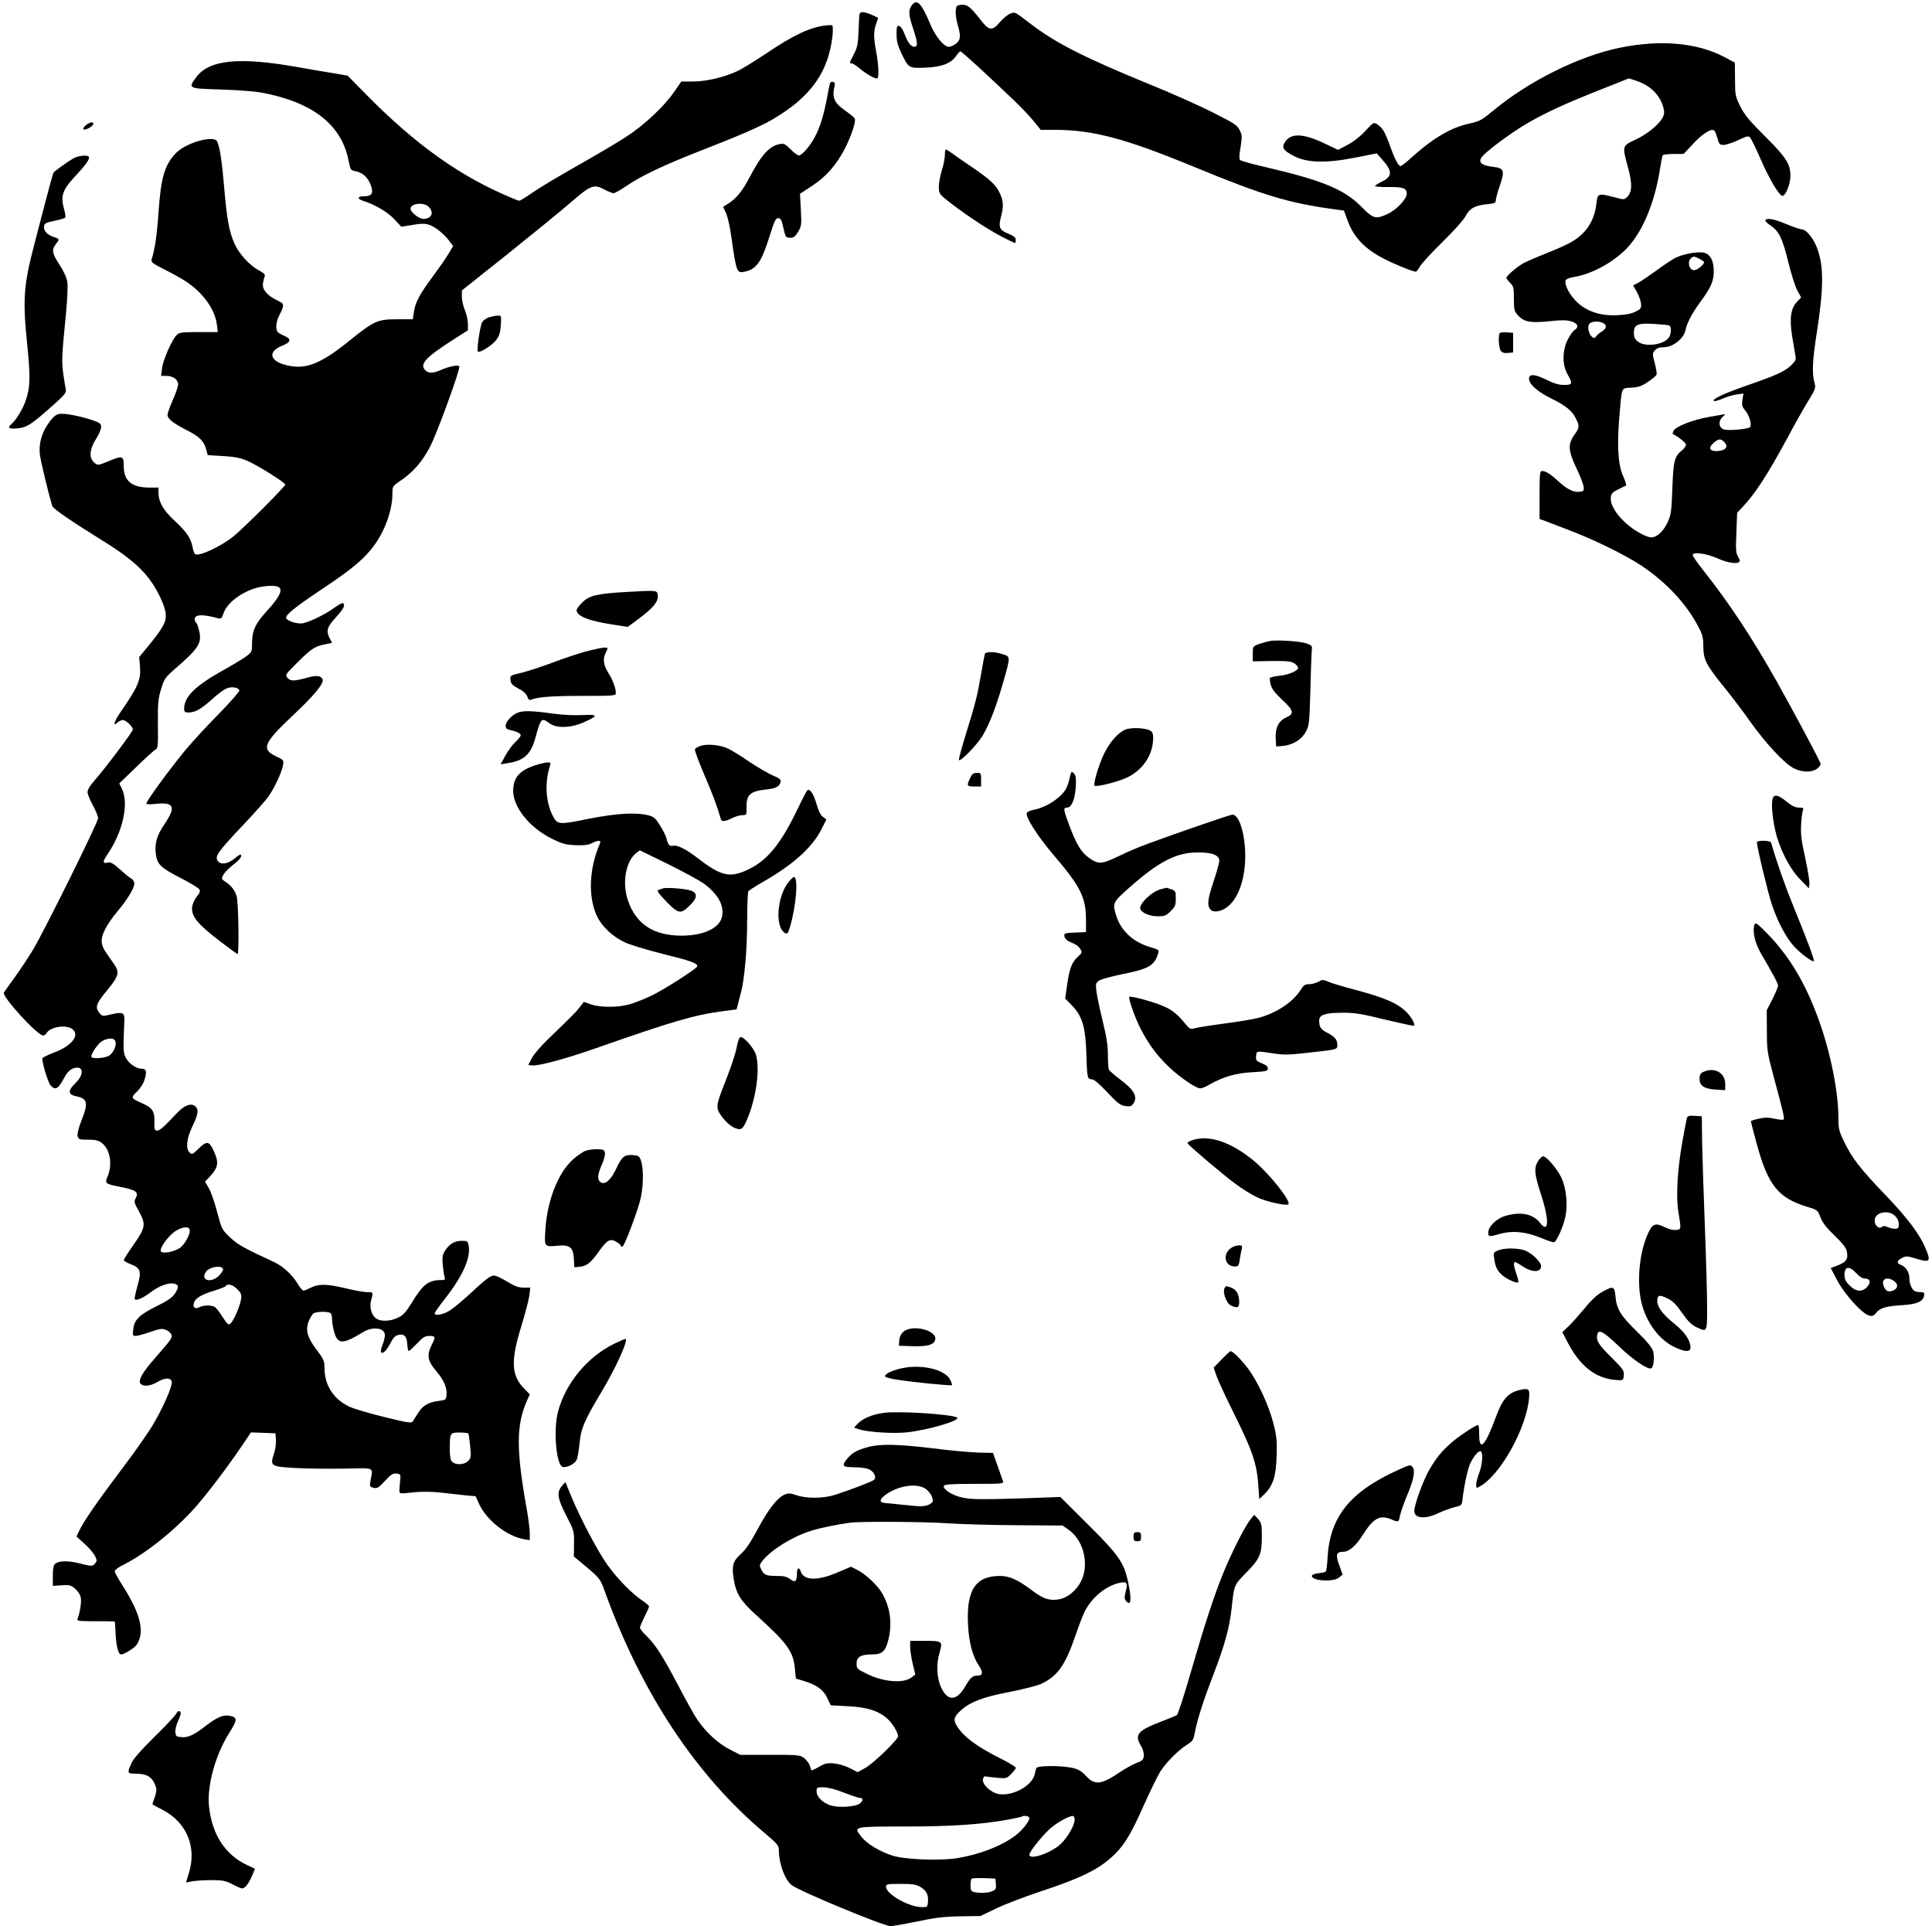 <?xml version="1.0" standalone="no"?>
<!DOCTYPE svg PUBLIC "-//W3C//DTD SVG 20010904//EN"
 "http://www.w3.org/TR/2001/REC-SVG-20010904/DTD/svg10.dtd">
<svg version="1.0" xmlns="http://www.w3.org/2000/svg"
 width="1280pt" height="1276pt" viewBox="0 0 1280 1276"
 preserveAspectRatio="xMidYMid meet">
<g transform="translate(0,1276) scale(0.1,-0.1)"
fill="#000000" stroke="none">
<path d="M6047 12732 c-30 -33 -30 -66 3 -162 31 -94 32 -120 7 -120 -21 0
-44 30 -64 85 -11 29 -26 51 -36 53 -14 3 -17 -5 -17 -55 0 -46 7 -74 33 -128
47 -97 49 -98 159 -93 107 4 171 29 203 78 11 16 24 30 28 30 8 0 187 -164
359 -329 48 -46 107 -108 130 -138 l43 -53 92 0 c252 0 467 -57 923 -245 458
-189 629 -241 935 -282 l59 -8 23 -63 c40 -113 117 -194 248 -259 70 -36 187
-83 205 -83 5 0 17 15 26 33 9 17 76 91 149 162 75 74 142 148 154 172 26 52
64 73 143 80 50 5 58 9 58 26 0 11 12 54 26 95 35 103 30 118 -45 127 -74 8
-99 30 -75 63 24 35 189 158 292 219 124 73 262 137 493 228 l191 76 48 -16
c94 -31 158 -94 180 -177 8 -29 7 -44 -4 -66 -24 -47 -104 -112 -182 -148 -88
-41 -87 -40 -48 -184 29 -106 28 -161 -5 -194 -20 -20 -22 -20 -85 -3 -109 29
-112 27 -120 -45 -13 -118 -76 -207 -185 -262 -27 -14 -95 -44 -151 -66 -56
-22 -120 -50 -142 -61 -41 -21 -118 -86 -118 -100 0 -4 11 -19 25 -33 23 -23
25 -33 25 -105 0 -74 2 -83 28 -111 38 -43 85 -51 209 -38 79 9 112 8 143 -1
44 -13 53 -38 21 -58 -10 -6 -30 -35 -45 -64 -36 -73 -36 -165 -1 -228 36 -63
34 -71 -23 -71 -35 0 -68 10 -120 36 -76 37 -112 38 -112 4 0 -34 57 -85 142
-127 100 -49 142 -82 168 -134 26 -51 25 -62 -10 -111 -43 -60 -41 -103 14
-219 25 -52 46 -107 48 -124 3 -27 0 -30 -29 -33 -40 -4 -83 18 -142 73 -50
46 -81 65 -105 65 -14 0 -16 -21 -16 -159 l0 -159 28 -10 c15 -6 83 -32 152
-58 171 -64 387 -169 496 -242 164 -110 297 -252 375 -402 29 -54 34 -74 34
-135 1 -86 18 -119 140 -270 46 -56 123 -158 171 -226 105 -147 229 -280 289
-309 57 -28 119 -28 154 -2 14 11 25 26 23 33 -5 20 -185 357 -293 549 -164
290 -314 517 -486 734 -40 50 -71 96 -69 101 7 20 92 8 163 -23 70 -32 136
-41 148 -22 3 5 -2 21 -11 34 -13 22 -15 46 -10 157 l5 132 34 36 c85 90 163
209 297 456 50 94 114 207 142 252 47 77 49 83 39 120 -17 60 -13 145 14 318
48 304 49 450 4 571 -24 64 -72 124 -100 124 -10 0 -57 16 -103 35 -84 35
-130 43 -140 26 -3 -5 12 -20 33 -34 57 -38 79 -82 118 -240 19 -78 46 -163
60 -190 l26 -47 -26 -28 c-43 -44 -52 -110 -34 -227 9 -55 19 -114 22 -130 6
-26 1 -36 -26 -63 -44 -43 -100 -68 -299 -137 -151 -52 -238 -94 -213 -102 5
-2 32 6 58 17 27 12 68 24 92 27 l44 6 -7 -41 c-5 -35 -3 -46 19 -72 28 -33
45 -96 31 -110 -12 -12 -137 -24 -168 -16 -37 9 -45 50 -17 80 l22 23 -108
-19 c-113 -20 -226 -65 -237 -95 -4 -9 -5 -17 -4 -17 44 -24 88 -60 88 -72 0
-9 -11 -25 -25 -36 -51 -40 -59 -70 -65 -253 -6 -154 -9 -176 -32 -226 -27
-58 -71 -99 -107 -99 -35 0 -120 48 -173 98 -65 60 -100 121 -96 164 2 28 10
37 47 55 24 12 48 24 53 25 5 2 -3 30 -18 63 -34 75 -42 200 -25 400 17 198
10 182 80 187 48 3 70 11 110 39 28 18 53 40 56 47 3 8 -3 42 -12 77 -16 61
-16 65 2 85 13 14 30 20 61 20 56 0 129 57 140 110 9 48 44 114 97 187 71 95
91 140 91 203 1 78 -27 124 -77 128 -50 4 -135 -14 -183 -39 -21 -12 -77 -49
-124 -84 -47 -34 -100 -70 -118 -79 l-32 -17 24 -42 c13 -23 26 -58 28 -77 3
-32 0 -37 -37 -55 -26 -13 -67 -21 -117 -23 -109 -6 -199 22 -266 83 -51 46
-90 120 -79 148 3 8 25 17 49 21 126 19 279 104 368 204 97 109 172 292 206
501 8 52 17 98 20 103 3 4 35 8 72 8 l66 0 66 70 c62 67 122 103 139 84 4 -5
13 -28 20 -51 10 -38 15 -43 40 -43 16 0 59 14 96 31 56 27 69 30 80 18 7 -8
39 -72 70 -144 55 -127 119 -235 142 -242 20 -7 55 75 55 131 1 78 -29 125
-171 266 -101 100 -133 139 -161 195 -33 67 -35 75 -35 180 l-1 110 -69 37
c-180 95 -423 117 -692 62 -271 -55 -607 -222 -845 -421 -70 -58 -87 -67 -146
-80 -124 -25 -244 -95 -390 -226 -34 -32 -67 -57 -72 -57 -15 0 -37 40 -69
129 -35 97 -51 124 -86 147 -24 16 -25 15 -80 -44 -34 -37 -79 -72 -118 -92
l-62 -33 -88 42 c-145 69 -227 71 -265 8 -22 -37 -10 -54 63 -92 86 -44 213
-47 405 -9 l141 28 40 -45 c66 -75 64 -109 -9 -144 -23 -11 -42 -23 -42 -27 0
-5 41 -8 90 -7 97 1 120 -8 120 -45 0 -34 -68 -106 -124 -132 -81 -38 -97 -34
-175 45 -115 117 -258 176 -645 266 -82 19 -154 39 -160 45 -7 7 -6 34 3 85
11 68 11 79 -6 113 -16 33 -35 45 -178 117 -88 45 -279 130 -425 189 -425 174
-617 272 -778 395 -114 87 -105 82 -138 71 -17 -6 -47 -31 -68 -55 -52 -62
-73 -60 -129 13 -68 87 -89 104 -128 100 -31 -3 -34 -6 -37 -40 -2 -20 4 -60
12 -89 23 -76 21 -104 -10 -128 -15 -12 -36 -21 -47 -21 -34 0 -91 70 -126
155 -53 127 -83 161 -114 127z m5213 -1687 c17 -9 30 -18 30 -22 0 -16 -46
-53 -66 -53 -32 0 -47 53 -22 78 16 16 23 15 58 -3z m-639 -425 c27 -15 24
-35 -8 -56 -16 -9 -33 -24 -39 -33 -10 -13 -15 -13 -27 -2 -22 18 -32 69 -17
86 14 17 63 20 91 5z m437 -16 c15 -4 16 -48 2 -75 -28 -51 -155 -72 -207 -33
-22 17 -28 29 -28 60 0 54 25 65 135 58 47 -3 91 -7 98 -10z m368 -775 c26
-29 8 -53 -45 -57 -54 -4 -67 21 -27 55 33 28 48 29 72 2z"/>
<path d="M5695 12668 c-2 -7 -5 -58 -7 -114 -3 -86 -8 -109 -31 -153 -31 -61
-31 -61 -14 -61 7 0 31 -15 53 -34 40 -34 95 -66 114 -66 15 0 12 85 -5 177
-18 95 -18 136 0 186 l13 39 -41 19 c-49 22 -76 24 -82 7z"/>
<path d="M5475 12592 c-106 -11 -218 -64 -400 -187 -72 -48 -157 -101 -190
-116 -87 -41 -206 -69 -295 -69 l-76 0 -48 -69 c-64 -94 -196 -218 -314 -295
-53 -35 -198 -121 -322 -191 -124 -70 -260 -151 -302 -181 -43 -30 -82 -54
-88 -54 -6 0 -65 24 -130 54 -294 133 -571 335 -861 627 l-146 148 -94 16
c-52 8 -155 26 -229 39 -395 71 -596 51 -681 -67 -54 -74 -54 -73 164 -80 105
-3 228 -12 272 -21 338 -63 530 -214 575 -453 12 -58 14 -62 45 -67 47 -9 81
-40 101 -91 20 -54 9 -75 -42 -75 -47 0 -51 -16 -7 -31 79 -25 160 -73 205
-121 l47 -50 74 12 c59 10 83 10 112 0 40 -13 103 -65 136 -112 l21 -28 -28
-47 c-15 -26 -62 -94 -104 -151 -90 -121 -119 -175 -128 -240 l-7 -47 -105 0
c-129 0 -152 -10 -325 -150 -193 -155 -294 -190 -429 -148 -93 29 -96 88 -6
123 58 23 63 44 14 65 -21 9 -42 21 -46 28 -13 21 -9 66 11 105 37 74 37 79
-12 102 -67 32 -100 71 -95 112 3 18 8 40 12 48 4 11 -7 22 -39 39 -59 31
-131 109 -160 174 -36 79 -52 164 -69 368 -16 186 -30 277 -48 313 -22 42
-203 -9 -269 -75 -78 -78 -103 -163 -119 -399 -10 -147 -24 -240 -45 -307 -6
-20 3 -27 86 -69 52 -26 119 -63 149 -84 109 -74 185 -183 197 -281 l6 -49
-127 0 c-110 0 -128 -2 -145 -19 -32 -32 -90 -163 -97 -218 l-7 -53 34 0 c45
0 79 -24 79 -57 0 -14 -16 -60 -35 -103 -19 -43 -35 -86 -35 -97 0 -28 33 -54
128 -103 86 -44 114 -73 129 -130 l9 -35 100 -6 c74 -4 115 -12 161 -31 66
-28 253 -145 253 -158 0 -13 -277 -290 -343 -343 -83 -67 -228 -135 -254 -118
-6 3 -13 24 -17 46 -11 59 -39 101 -118 174 -76 71 -107 124 -108 184 l0 37
-60 0 c-117 0 -170 44 -170 141 0 70 -8 73 -100 34 -72 -30 -75 -30 -100 -5
-31 31 -26 85 15 150 19 30 35 66 35 81 0 23 -7 28 -62 47 -83 27 -177 45
-213 40 -21 -2 -40 -16 -67 -53 -50 -65 -72 -141 -64 -214 5 -44 52 -241 82
-343 5 -18 131 -104 344 -236 144 -89 234 -163 294 -241 57 -74 107 -178 114
-236 5 -53 -15 -91 -111 -209 l-65 -79 5 -56 c8 -92 -9 -135 -124 -302 -46
-65 -59 -107 -25 -76 10 10 26 17 36 17 20 0 66 -43 66 -63 0 -14 -185 -260
-257 -341 -26 -29 -43 -58 -43 -73 0 -14 16 -53 35 -87 19 -35 35 -74 35 -86
0 -28 -356 -746 -432 -873 -29 -48 -82 -128 -118 -178 -36 -50 -69 -96 -74
-104 -17 -24 222 -285 260 -285 7 0 17 6 21 14 24 44 132 61 173 28 51 -41 -6
-112 -123 -155 -43 -16 -77 -34 -77 -40 1 -35 39 -160 55 -177 30 -34 50 -25
84 39 21 40 40 62 61 71 71 29 84 -33 20 -95 -52 -50 -50 -76 4 -87 77 -16 83
-44 35 -163 -19 -49 -28 -86 -25 -101 6 -22 11 -24 70 -24 50 0 69 -5 91 -22
54 -42 71 -138 39 -219 -21 -50 -20 -51 89 -73 98 -19 117 -34 97 -72 -13 -24
-12 -31 19 -86 49 -89 46 -108 -32 -221 -37 -52 -67 -100 -67 -105 0 -5 21
-17 46 -27 66 -25 73 -47 44 -146 -12 -44 -20 -82 -17 -86 12 -11 53 7 105 46
58 44 120 66 158 57 30 -8 30 -24 2 -67 -17 -25 -49 -47 -116 -80 -118 -58
-152 -91 -159 -153 -5 -42 -4 -46 16 -46 11 0 55 12 96 26 65 23 80 24 105 14
16 -7 32 -21 36 -32 6 -21 2 -27 -109 -155 -83 -94 -114 -148 -96 -169 18 -22
66 -17 114 12 51 29 89 29 93 -2 4 -29 -59 -172 -125 -283 -31 -53 -126 -188
-212 -301 -159 -211 -246 -337 -277 -402 l-17 -37 52 -47 c48 -43 81 -89 81
-113 0 -5 -7 -16 -15 -24 -13 -13 -24 -13 -92 5 -80 20 -142 20 -168 -2 -11
-9 -15 -33 -15 -79 l0 -67 58 4 c51 4 62 1 90 -23 18 -15 34 -40 37 -58 6 -29
-5 -98 -21 -140 -6 -15 6 -17 120 -17 69 0 126 -1 127 -2 0 -2 3 -39 5 -83 4
-80 18 -135 36 -135 21 0 89 42 104 65 55 84 26 203 -95 393 -28 43 -51 85
-51 93 0 8 25 27 56 42 147 73 345 231 480 384 83 95 203 253 304 401 l63 93
81 -3 81 -3 3 -43 c2 -24 -4 -65 -13 -92 -27 -82 -21 -86 142 -95 76 -4 221
-6 323 -4 209 4 191 12 175 -78 -7 -40 -6 -42 20 -49 24 -6 33 0 75 45 40 43
53 52 77 49 26 -3 28 -6 25 -38 -2 -19 -5 -48 -5 -65 -2 -34 -9 -32 115 -19
37 3 109 2 160 -4 51 -6 123 -14 161 -18 l68 -6 25 -55 c51 -107 186 -212 298
-230 l36 -6 0 45 c0 25 -9 97 -20 159 -71 396 -70 557 0 717 l20 45 -34 35
c-89 88 -94 185 -22 417 25 82 49 173 53 202 l6 53 -44 0 c-34 0 -59 9 -109
40 -36 22 -75 40 -87 40 -24 0 -53 -22 -168 -129 -44 -40 -100 -87 -124 -102
-44 -28 -101 -39 -101 -19 0 6 31 49 69 98 116 147 171 270 156 350 -5 29 -9
32 -43 32 -49 0 -81 -18 -110 -60 -20 -30 -23 -44 -19 -95 3 -33 8 -70 12 -83
6 -19 4 -22 -21 -22 -86 0 -122 -28 -197 -152 -38 -61 -56 -81 -90 -97 -51
-25 -114 -27 -144 -6 -32 22 -47 76 -34 122 15 53 15 53 -26 53 -21 0 -84 11
-141 25 -125 30 -180 31 -232 5 -22 -11 -44 -20 -50 -20 -5 0 -24 22 -41 50
-35 58 -95 112 -153 139 -210 98 -238 114 -291 163 -55 52 -56 55 -86 167 -16
63 -41 135 -55 159 l-26 44 30 31 c59 64 64 95 27 175 -30 64 -45 66 -101 11
-38 -37 -42 -39 -58 -24 -27 27 -20 92 19 174 39 81 43 111 18 133 -28 23 -74
5 -124 -49 -83 -89 -110 -113 -129 -113 -16 0 -18 8 -17 59 2 70 -14 93 -83
123 -73 32 -75 36 -32 77 24 24 43 54 51 83 15 52 10 68 -22 68 -34 0 -84 35
-103 72 -14 26 -17 52 -15 123 2 50 4 108 5 130 1 48 -13 53 -92 34 -53 -12
-55 -12 -73 10 -31 38 -23 62 51 151 78 95 84 117 45 174 -14 20 -36 52 -50
72 -39 56 -41 93 -10 155 14 30 51 83 81 119 65 76 114 156 114 187 0 12 -9
27 -21 33 -11 6 -45 34 -76 62 -43 39 -60 48 -78 44 -36 -9 -37 5 -3 54 104
153 144 341 94 438 l-16 32 111 107 c61 60 119 112 129 117 16 7 18 23 16 170
-1 142 2 169 22 233 20 66 28 77 89 130 163 141 183 174 161 260 -6 24 -14 46
-19 49 -5 3 -9 13 -9 23 0 31 54 33 151 6 24 -6 28 -3 39 30 27 83 154 167
272 181 137 16 141 -26 16 -164 -77 -84 -97 -129 -98 -209 0 -62 -1 -63 -40
-92 -22 -16 -95 -60 -162 -97 -177 -100 -248 -171 -248 -249 0 -21 5 -25 30
-25 43 0 85 24 155 88 33 30 74 61 91 69 34 17 81 11 90 -10 2 -7 -57 -75
-133 -153 -76 -76 -179 -188 -228 -247 -99 -120 -255 -333 -255 -349 0 -7 23
-8 64 -3 120 12 133 -20 57 -133 -53 -78 -68 -130 -58 -204 9 -64 34 -88 161
-153 65 -33 122 -68 127 -77 7 -12 2 -25 -17 -47 -14 -17 -28 -48 -31 -69 -7
-60 35 -113 175 -220 66 -51 123 -92 126 -92 11 0 6 342 -6 382 -12 41 -37 73
-78 99 -23 15 -24 18 -10 44 8 15 36 43 62 64 46 35 64 59 53 69 -3 3 -15 -4
-28 -15 -51 -47 -109 -57 -127 -22 -16 29 9 62 175 238 75 79 150 164 166 188
39 56 86 158 94 203 6 34 5 36 -47 60 -99 47 -81 89 114 272 137 129 202 207
196 234 -5 26 -39 33 -93 17 -95 -26 -118 -27 -139 -5 -18 20 -17 22 55 94 98
98 122 115 185 128 l54 11 -15 29 c-26 51 -19 76 40 140 52 57 65 83 47 94 -5
3 -31 -11 -58 -31 -69 -50 -183 -103 -220 -103 -41 0 -91 18 -98 35 -7 20 54
70 250 201 195 130 275 199 338 288 70 98 116 231 116 338 0 46 1 48 58 87 80
54 141 125 191 221 47 90 203 518 194 533 -7 12 -67 0 -122 -24 -56 -24 -83
-24 -106 1 -35 39 8 85 188 200 l97 62 0 43 c0 24 -9 64 -20 90 -11 26 -20 66
-20 89 l0 42 303 241 c166 133 354 286 417 341 134 116 155 124 223 87 27 -14
55 -25 62 -25 8 0 45 21 82 46 102 70 255 142 501 238 250 97 392 159 472 206
252 148 369 312 396 556 3 34 2 63 -2 66 -5 2 -22 2 -39 0z m-2635 -1202 c38
-38 20 -80 -35 -80 -29 0 -85 44 -85 67 0 36 87 46 120 13z m-2076 -5527 c11
-28 -14 -82 -44 -98 -29 -15 -101 -20 -113 -9 -12 12 37 86 68 106 38 23 81
24 89 1z m492 -1247 c10 -25 -33 -104 -67 -125 -41 -25 -107 -37 -122 -22 -16
16 49 107 98 137 45 27 83 31 91 10z m222 -263 c2 -7 -10 -26 -26 -43 -54 -53
-126 -33 -88 24 22 34 104 47 114 19z m94 -133 c27 -28 30 -35 24 -72 -8 -46
-49 -140 -71 -158 -11 -9 -20 -1 -48 42 -18 29 -41 59 -50 67 -20 16 -77 17
-107 1 -27 -15 -45 -1 -35 29 9 31 51 56 132 80 40 12 75 26 78 31 12 19 47
10 77 -20z m612 -156 c11 -4 16 -19 16 -43 0 -21 7 -61 15 -89 24 -79 58 -78
190 3 66 40 145 29 145 -20 0 -14 -7 -43 -16 -65 -30 -75 12 -67 51 9 18 36
33 53 52 57 40 10 58 -7 61 -60 2 -25 6 -46 10 -46 5 0 29 23 55 50 39 41 53
50 82 50 41 0 42 -7 15 -60 -34 -67 -27 -106 30 -173 52 -61 74 -113 68 -162
-3 -28 -6 -30 -54 -36 -66 -8 -106 -32 -135 -81 -13 -21 -29 -45 -34 -54 -9
-13 -32 -10 -190 29 -99 24 -202 55 -230 68 -105 50 -165 142 -165 255 0 48
-5 59 -50 119 -64 84 -78 132 -55 191 9 24 24 48 33 54 19 11 82 13 106 4z
m919 -801 c3 -5 8 -42 12 -84 7 -70 5 -79 -14 -98 -25 -25 -82 -28 -105 -5
-12 11 -16 35 -16 89 0 102 2 105 65 105 30 0 56 -3 58 -7z"/>
<path d="M5496 12198 c-3 -13 -12 -61 -21 -108 -30 -153 -70 -249 -137 -325
-16 -19 -37 -35 -45 -35 -8 0 -33 18 -55 41 -35 35 -45 40 -71 35 -71 -14
-122 -71 -201 -221 -45 -87 -87 -139 -137 -171 l-38 -24 20 -44 c11 -25 26
-94 34 -153 33 -235 37 -245 88 -233 80 17 112 64 167 239 29 95 40 116 55
116 13 0 22 -10 27 -32 4 -18 12 -48 16 -65 7 -28 12 -33 37 -33 24 0 34 8 53
40 22 37 23 47 18 145 l-6 106 82 54 c92 61 157 135 212 239 45 86 79 188 69
206 -5 8 -33 31 -63 52 -76 54 -90 87 -69 172 2 8 -4 17 -13 19 -12 2 -19 -4
-22 -20z"/>
<path d="M569 11931 c-13 -11 -20 -23 -16 -27 10 -10 59 16 65 34 6 18 -23 14
-49 -7z"/>
<path d="M6260 11733 c0 -21 -9 -67 -20 -101 -11 -35 -20 -85 -20 -110 1 -46
2 -48 74 -104 104 -81 249 -177 343 -226 45 -23 84 -42 87 -42 3 0 6 9 6 21 0
15 -13 26 -50 41 -60 25 -67 42 -46 121 17 63 13 103 -15 157 -24 48 -66 86
-184 166 -55 37 -114 78 -131 91 -17 12 -34 23 -37 23 -4 0 -7 -17 -7 -37z"/>
<path d="M507 11720 c-23 -7 -83 -47 -149 -99 -7 -6 -22 -61 -133 -489 -68
-261 -75 -357 -46 -641 24 -238 22 -294 -10 -388 -18 -53 -64 -128 -93 -152
-29 -24 -18 -34 37 -29 63 5 93 24 229 145 86 76 98 91 94 113 -3 14 -11 61
-17 105 -11 83 -10 115 18 396 9 91 13 186 9 211 -4 28 -23 70 -51 113 -50 76
-54 100 -25 138 26 33 26 34 -14 47 -43 14 -69 42 -64 71 3 20 13 25 68 36 35
7 68 17 72 21 4 4 0 32 -9 62 -22 81 -8 124 71 208 70 75 96 110 96 129 0 15
-40 16 -83 3z"/>
<path d="M3243 10659 c-18 -5 -40 -20 -48 -32 -14 -21 -38 -187 -29 -196 11
-11 95 41 120 75 22 29 29 50 32 100 4 62 4 64 -19 63 -13 0 -39 -5 -56 -10z"/>
<path d="M9937 10554 c-12 -12 -8 -99 6 -118 9 -12 23 -17 47 -14 l35 3 0 65
0 65 -40 3 c-23 2 -44 0 -48 -4z"/>
<path d="M4160 8839 c-201 -11 -256 -23 -302 -70 -21 -20 -38 -43 -38 -51 0
-39 79 -71 236 -95 l103 -16 70 52 c97 72 133 115 129 154 -4 38 2 37 -198 26z"/>
<path d="M8415 8514 c-16 -3 -49 -12 -72 -20 -43 -16 -43 -16 -43 -65 l0 -50
125 2 c100 1 131 -2 150 -15 14 -9 25 -23 25 -30 0 -20 -63 -47 -126 -53 -30
-3 -57 -10 -60 -14 -3 -5 0 -26 5 -46 7 -27 30 -56 76 -99 77 -71 82 -93 26
-117 -50 -23 -73 -68 -69 -140 l3 -52 40 3 c67 5 127 41 155 92 24 43 25 53
32 290 3 135 8 254 10 265 2 15 -6 22 -37 33 -42 14 -188 24 -240 16z"/>
<path d="M3885 8445 c-49 -13 -150 -46 -222 -74 -73 -27 -167 -58 -208 -68
-75 -17 -76 -18 -73 -47 2 -25 12 -35 52 -57 33 -17 53 -35 59 -53 7 -20 14
-26 26 -21 47 18 135 25 337 25 207 0 224 1 224 18 0 34 -20 88 -50 135 -33
53 -38 93 -15 137 15 30 15 30 -12 30 -16 -1 -68 -12 -118 -25z"/>
<path d="M6525 8428 c-2 -7 -14 -67 -25 -133 -25 -145 -37 -193 -101 -399 -27
-88 -48 -165 -46 -170 6 -18 120 99 156 159 47 78 94 200 142 371 45 160 46
155 -21 174 -48 14 -100 13 -105 -2z"/>
<path d="M3430 8039 c-38 -15 -80 -60 -80 -86 0 -17 7 -24 28 -29 44 -9 72
-23 72 -35 0 -7 -15 -26 -34 -43 -19 -17 -49 -58 -67 -90 l-32 -59 49 8 c103
15 150 57 179 160 39 141 41 143 96 103 46 -34 143 -31 226 7 100 44 98 53 -9
48 -57 -3 -137 1 -206 11 -127 18 -186 19 -222 5z"/>
<path d="M7454 7926 c-49 -22 -104 -85 -140 -161 -35 -73 -73 -200 -62 -210
10 -10 146 23 208 51 110 49 180 153 180 265 0 29 -5 41 -21 50 -35 18 -130
21 -165 5z"/>
<path d="M4642 7819 c-18 -5 -35 -16 -38 -23 -3 -7 25 -81 61 -166 55 -127 85
-207 111 -297 5 -18 29 -16 74 7 22 11 52 20 68 20 29 0 29 1 28 55 -1 79 25
103 122 114 73 7 98 20 104 54 2 13 -11 23 -52 40 -30 13 -99 53 -153 89 -53
37 -117 76 -142 88 -51 25 -136 34 -183 19z"/>
<path d="M3548 7691 c-107 -35 -148 -82 -148 -171 0 -108 110 -244 256 -316
66 -33 90 -40 155 -43 57 -2 86 1 110 13 43 22 63 21 54 -1 -72 -165 -80 -351
-21 -480 31 -67 100 -134 180 -173 36 -18 145 -51 260 -80 186 -46 226 -61
226 -81 0 -14 -222 -156 -310 -198 -47 -22 -112 -47 -145 -56 -78 -20 -189
-19 -249 1 l-48 17 -26 -34 c-26 -34 -45 -53 -208 -210 -49 -47 -99 -105 -111
-130 l-23 -44 25 -3 c41 -5 220 43 420 113 511 179 653 221 842 246 l93 12 10
38 c5 22 14 56 20 77 23 92 40 284 40 465 0 106 4 197 8 203 4 5 45 32 92 59
201 114 329 228 391 349 l34 67 -23 18 c-16 11 -30 41 -43 87 -18 64 -42 100
-60 89 -4 -3 -33 -58 -64 -123 -113 -235 -202 -344 -332 -404 -117 -55 -175
-42 -325 73 -84 65 -141 93 -169 86 -22 -6 -34 7 -43 48 -4 16 -23 55 -43 86
-30 49 -40 58 -78 68 -84 21 -212 13 -399 -24 -197 -40 -203 -39 -235 23 -46
92 -53 218 -17 330 6 19 4 22 -16 21 -13 0 -48 -8 -80 -18z m1120 -788 c95
-72 135 -151 113 -225 -24 -78 -149 -125 -306 -115 -164 11 -267 88 -316 236
-38 114 -13 255 55 309 l25 19 188 -92 c103 -51 212 -110 241 -132z"/>
<path d="M4390 6874 c-8 -3 -21 -8 -29 -10 -9 -3 -1 -17 25 -46 108 -115 119
-119 182 -58 53 50 56 83 10 100 -37 13 -165 23 -188 14z"/>
<path d="M7098 7644 c-3 -5 -9 -25 -13 -44 -4 -19 -13 -47 -20 -61 -32 -62
-132 -128 -218 -144 -21 -4 -41 -13 -44 -21 -10 -26 70 -152 174 -274 181
-212 217 -283 218 -430 l0 -85 -73 -3 c-69 -3 -73 -4 -70 -25 2 -13 15 -27 33
-35 50 -22 58 -27 73 -50 13 -20 12 -24 -16 -49 -41 -37 -57 -80 -72 -188
l-13 -90 45 -46 c67 -69 89 -140 95 -309 5 -169 7 -180 36 -180 15 0 48 -28
102 -85 67 -71 86 -87 119 -92 31 -5 42 -2 52 12 35 47 11 93 -86 165 -37 28
-71 57 -74 66 -3 9 -6 53 -6 98 0 60 -9 120 -35 224 -19 79 -38 167 -41 196
-6 49 -4 55 18 70 13 9 79 27 147 41 185 37 219 57 245 142 6 19 1 23 -51 38
-116 33 -198 110 -229 213 -24 80 -22 84 87 181 195 173 313 234 454 234 90 1
138 -16 143 -50 2 -11 -15 -76 -38 -143 -42 -125 -45 -165 -14 -191 8 -7 27
-9 46 -5 105 21 178 170 178 366 0 146 -41 277 -86 273 -17 -1 -348 -115 -564
-194 -47 -17 -132 -53 -189 -81 -116 -55 -133 -56 -200 -8 -49 36 -80 88 -126
210 -41 110 -42 120 -15 120 29 0 51 52 57 134 4 53 1 76 -10 90 -7 10 -16 15
-19 10z"/>
<path d="M6427 7605 c-24 -51 -22 -55 28 -55 l45 0 0 45 c0 43 -1 45 -28 45
-23 0 -32 -7 -45 -35z"/>
<path d="M11746 7474 c-12 -30 -5 -120 14 -209 28 -125 94 -257 167 -331 l57
-59 4 28 c2 16 -11 94 -28 174 -26 118 -31 160 -27 222 2 42 8 84 12 94 6 14
2 17 -27 17 -24 0 -46 11 -82 40 -51 42 -80 50 -90 24z"/>
<path d="M11640 7180 c0 -31 74 -338 99 -412 37 -111 92 -215 143 -273 42 -48
126 -111 135 -102 6 6 -38 124 -135 363 -56 136 -111 293 -148 422 -4 15 -94
17 -94 2z"/>
<path d="M5227 6920 c-79 -94 -95 -303 -26 -341 16 -8 20 -3 33 41 41 137 56
330 26 330 -4 0 -20 -13 -33 -30z"/>
<path d="M7693 6870 c-60 -14 -150 -100 -138 -132 10 -26 62 -48 115 -48 46 0
56 4 86 34 30 30 34 40 34 84 0 47 -2 51 -31 61 -18 6 -32 11 -33 10 -1 -1
-16 -5 -33 -9z"/>
<path d="M11625 6637 c-17 -44 1 -125 45 -199 74 -126 110 -192 110 -208 0 -8
-17 -48 -37 -89 l-38 -74 1 -136 c0 -128 3 -145 43 -296 65 -240 75 -284 68
-291 -4 -4 -31 -2 -60 5 -40 9 -66 9 -105 0 -29 -6 -52 -14 -52 -17 0 -4 18
-72 39 -151 76 -275 141 -356 335 -416 67 -20 69 -22 87 -69 13 -35 39 -69 92
-120 51 -49 77 -81 82 -103 12 -57 -2 -75 -78 -103 l-28 -10 43 -82 c48 -92
166 -222 211 -233 22 -6 31 -2 47 18 26 33 64 44 175 51 97 6 137 24 143 65 3
17 -2 21 -25 21 -15 0 -33 4 -39 8 -19 12 -34 49 -34 84 0 40 -23 76 -57 89
-30 11 -26 29 11 47 22 11 34 11 74 -1 108 -34 117 -28 82 57 -39 96 -116 200
-266 357 -172 179 -222 245 -275 353 -35 72 -39 88 -39 157 0 197 -64 492
-157 723 -82 206 -180 362 -309 496 -68 70 -84 82 -89 67z m930 -1932 c16 -15
25 -36 25 -55 0 -25 -4 -30 -25 -30 -13 0 -35 5 -49 11 -19 9 -29 9 -40 0 -18
-15 -46 11 -46 44 0 54 91 74 135 30z m-256 -380 c20 -22 41 -35 57 -35 35 0
41 -26 14 -56 -34 -35 -74 -32 -116 10 -25 25 -34 43 -34 68 0 60 31 65 79 13z
m249 -51 c29 -20 28 -48 -3 -62 -31 -14 -49 -8 -63 23 -23 50 17 73 66 39z"/>
<path d="M8730 6254 c-14 -7 -40 -14 -57 -14 -27 0 -37 -7 -56 -38 -52 -82
-163 -155 -283 -186 -32 -8 -131 -25 -219 -36 -88 -12 -176 -25 -195 -31 -32
-8 -37 -7 -58 18 -61 74 -89 98 -146 124 -63 29 -224 74 -234 65 -8 -9 36
-135 75 -211 49 -97 109 -179 185 -251 72 -69 181 -144 210 -144 11 0 38 11
61 25 88 51 177 77 285 82 91 5 102 8 102 25 0 12 -13 24 -41 34 -36 15 -40
20 -37 48 3 35 0 35 119 17 62 -10 104 -9 215 4 211 23 204 21 204 55 0 33
-17 53 -70 80 -40 21 -50 36 -50 80 0 38 40 51 162 51 76 0 127 -9 277 -46
102 -24 187 -43 189 -40 11 10 -23 68 -61 101 -56 51 -137 85 -314 133 -84 22
-169 47 -189 56 -42 17 -41 17 -74 -1z"/>
<path d="M4881 5823 c-7 -38 -37 -130 -67 -206 -73 -184 -75 -194 -33 -252 36
-50 84 -85 118 -85 17 0 28 13 48 58 62 141 90 338 61 436 -13 42 -77 116
-101 116 -9 0 -18 -24 -26 -67z"/>
<path d="M11283 5658 c-17 -8 -23 -20 -23 -43 0 -48 29 -68 106 -73 l64 -4 0
41 c0 75 -73 115 -147 79z"/>
<path d="M11176 5353 c-3 -10 -17 -83 -31 -163 -32 -182 -42 -359 -25 -460 19
-116 19 -115 -17 -118 -18 -2 -49 6 -73 18 -60 30 -81 24 -108 -34 -60 -124
-80 -325 -47 -465 32 -132 117 -247 221 -296 68 -32 104 -33 104 -2 -1 48 -36
100 -105 156 -80 65 -115 112 -115 152 0 40 14 44 66 18 35 -16 58 -39 97 -95
37 -53 63 -80 92 -94 77 -37 75 -40 75 137 0 86 -7 326 -15 532 -8 207 -16
455 -18 551 l-2 175 -47 3 c-37 2 -47 0 -52 -15z"/>
<path d="M7900 5207 c-19 -7 -34 -15 -33 -20 4 -12 232 -206 316 -268 43 -32
108 -73 144 -90 62 -30 196 -59 209 -47 19 20 -125 202 -229 288 -151 125
-297 174 -407 137z"/>
<path d="M3881 5137 c-18 -6 -58 -33 -87 -60 -98 -89 -170 -274 -181 -468 -7
-110 -7 -110 85 -101 77 7 100 -12 104 -85 l3 -58 33 3 c47 3 75 25 127 98 57
79 75 90 114 70 16 -9 31 -21 34 -28 3 -9 8 -10 14 -3 15 15 88 207 112 295
24 84 27 213 8 270 -11 32 -16 35 -56 38 -54 4 -70 -9 -110 -93 -33 -71 -72
-105 -100 -88 -25 16 -24 48 4 112 15 32 25 69 23 82 -3 21 -9 24 -48 26 -25
1 -60 -4 -79 -10z"/>
<path d="M10190 5068 c-28 -47 -25 -83 20 -222 56 -171 52 -263 -8 -186 -46
59 -128 75 -229 45 -58 -17 -113 -71 -113 -110 0 -29 5 -30 77 -9 80 23 170
15 266 -24 43 -18 84 -32 91 -32 17 0 62 100 77 170 17 79 6 188 -26 257 -27
59 -99 143 -122 143 -7 0 -22 -15 -33 -32z"/>
<path d="M8165 4498 c-68 -37 -56 -128 17 -128 22 0 26 5 31 43 4 23 9 54 13
70 6 24 3 27 -17 27 -13 0 -33 -6 -44 -12z"/>
<path d="M9924 4476 c-30 -13 -31 -16 -24 -57 7 -52 19 -76 52 -106 27 -25 97
-57 106 -48 4 3 -1 28 -11 54 -18 52 -22 81 -9 81 4 0 27 -14 52 -30 61 -41
120 -40 120 2 0 30 -69 94 -115 107 -54 15 -133 13 -171 -3z"/>
<path d="M8117 4233 c-22 -22 5 -106 39 -122 43 -19 54 -14 54 24 0 49 -18 82
-53 95 -36 12 -32 12 -40 3z"/>
<path d="M10612 4200 c-34 -20 -74 -57 -114 -108 -35 -42 -82 -95 -105 -117
l-42 -40 31 -60 c83 -164 190 -248 325 -257 48 -3 48 -3 51 31 3 30 -4 41 -82
119 -84 82 -102 111 -94 149 8 41 39 24 142 -74 95 -92 196 -160 217 -147 15
9 22 76 11 113 -8 25 -40 65 -107 130 -108 106 -135 149 -142 233 -7 69 -14
71 -91 28z"/>
<path d="M5986 3938 c-17 -15 -27 -35 -28 -58 l-3 -35 89 -3 c97 -3 142 8 151
40 21 63 -149 108 -209 56z"/>
<path d="M4075 3861 c-182 -87 -330 -265 -379 -457 -30 -117 -11 -345 30 -361
25 -9 81 17 94 45 7 15 15 65 20 112 8 95 31 149 146 341 98 164 181 349 157
349 -5 0 -35 -13 -68 -29z"/>
<path d="M8093 3754 l-52 -54 19 -56 c11 -31 67 -152 125 -268 114 -230 142
-314 152 -459 l6 -88 33 32 c58 56 78 118 82 254 3 103 0 134 -22 218 -30 118
-105 279 -170 364 -46 60 -101 114 -114 112 -4 -1 -30 -25 -59 -55z"/>
<path d="M5971 3695 c-67 -15 -115 -40 -106 -55 3 -4 35 -13 73 -19 94 -16
364 -43 369 -37 2 2 -3 18 -12 36 -35 69 -192 105 -324 75z"/>
<path d="M10065 3551 c-75 -19 -112 -61 -155 -180 -69 -188 -110 -232 -110
-116 0 36 -3 65 -6 65 -16 0 -114 -64 -166 -107 -73 -62 -109 -105 -158 -189
-39 -66 -100 -233 -100 -273 0 -50 69 -57 155 -17 33 16 83 34 110 41 45 10
50 14 53 41 9 87 35 210 52 248 25 51 57 89 71 81 16 -10 10 -88 -11 -143 -11
-29 -20 -64 -20 -77 0 -23 2 -25 21 -14 139 74 316 393 330 594 4 55 -4 61
-66 46z"/>
<path d="M5853 3400 c-75 -10 -140 -38 -172 -73 l-23 -25 38 -12 c62 -18 221
-28 309 -19 141 14 368 81 335 99 -43 22 -390 44 -487 30z"/>
<path d="M5752 3174 c-71 -19 -105 -37 -136 -74 -43 -51 -36 -60 44 -60 43 0
82 -6 100 -15 32 -16 48 -51 31 -68 -11 -11 -133 -58 -256 -99 -76 -25 -191
-27 -259 -3 -40 14 -53 14 -77 4 -48 -19 -110 -99 -179 -229 -46 -86 -79 -135
-111 -164 -54 -48 -62 -79 -48 -166 15 -97 47 -148 151 -241 208 -189 245
-240 255 -360 l6 -59 50 -15 c86 -25 134 -60 158 -114 l23 -48 110 -6 c126 -5
205 -30 262 -80 35 -30 74 -94 74 -119 0 -22 -166 -183 -219 -211 l-49 -27
-52 27 c-30 15 -74 28 -105 31 -46 4 -61 0 -100 -23 -26 -15 -48 -25 -49 -23
-1 1 -6 16 -11 32 -6 16 -23 38 -38 50 -27 20 -41 21 -226 21 l-197 0 -68 35
c-78 39 -163 118 -218 201 -21 31 -78 134 -127 228 -101 192 -150 268 -210
326 -23 21 -41 45 -41 52 0 8 14 40 30 73 17 33 30 63 30 68 0 5 -19 22 -42
37 -68 45 -165 143 -230 233 -66 91 -184 315 -244 461 l-38 93 -23 -26 c-36
-42 -30 -82 29 -197 51 -99 52 -103 51 -185 l-1 -85 50 -42 c123 -102 124
-104 153 -184 244 -678 608 -1228 1068 -1612 77 -65 87 -77 87 -107 0 -88 39
-196 85 -232 50 -40 610 -272 655 -272 15 0 94 14 176 31 118 25 177 32 284
34 l135 2 105 50 c58 28 184 76 280 108 294 97 409 155 510 256 64 64 107 137
190 324 39 87 86 183 104 214 39 63 121 146 182 184 37 23 41 30 52 88 15 80
57 210 123 381 72 186 106 310 119 435 17 155 14 150 95 233 92 94 105 123
105 239 0 82 -2 92 -25 118 l-25 28 -25 -30 c-34 -41 -125 -219 -178 -350 -63
-153 -125 -344 -218 -664 -43 -151 -85 -278 -92 -283 -6 -4 -55 -24 -107 -44
-155 -60 -176 -86 -129 -163 11 -19 19 -46 17 -63 -3 -26 -10 -33 -49 -47 -25
-10 -72 -36 -105 -58 -127 -86 -169 -92 -228 -29 -33 35 -52 46 -94 55 -74 16
-232 15 -236 -2 -3 -6 -7 -25 -11 -41 -17 -76 -144 -146 -238 -131 -52 9 -110
63 -105 97 2 13 9 22 17 20 8 -2 42 -6 77 -9 60 -6 64 -5 93 25 17 17 31 35
31 41 0 6 -46 34 -102 62 -159 80 -244 143 -289 216 -25 40 -19 62 29 104 63
56 147 87 318 120 88 17 182 41 210 53 109 50 162 124 229 321 21 61 48 133
62 160 47 94 144 173 235 190 45 9 51 -2 36 -59 -9 -36 -9 -48 1 -60 34 -41
40 4 16 119 -28 134 -61 181 -265 384 l-185 184 -250 -9 c-300 -9 -354 -8
-422 11 -58 17 -110 55 -99 73 5 9 65 12 203 12 182 0 195 1 188 18 -3 9 -20
55 -36 102 l-30 85 -92 2 c-51 1 -186 13 -302 28 -233 28 -354 31 -433 9z
m376 -274 c30 -19 52 -54 52 -84 0 -8 -14 -19 -31 -26 -24 -10 -53 -11 -142
-1 -62 6 -125 12 -141 14 -42 3 -42 21 -1 53 80 60 202 81 263 44z m147 -231
c83 -6 288 -12 457 -13 l308 -2 41 -29 c109 -78 141 -255 67 -365 -39 -57 -92
-92 -145 -97 -60 -6 -98 9 -179 71 -82 61 -138 86 -199 86 -160 0 -222 -92
-212 -314 5 -123 30 -218 73 -281 28 -42 26 -65 -8 -65 -34 0 -49 -13 -83 -72
-57 -98 -117 -100 -160 -6 -29 62 -33 155 -10 231 22 74 18 77 -96 77 l-99 0
0 -41 c0 -23 8 -73 17 -111 l17 -71 -23 -18 c-53 -43 -188 -33 -301 24 -61 30
-65 34 -65 67 0 43 28 60 101 60 68 0 90 19 109 95 28 109 13 218 -41 311 -31
53 -109 126 -164 154 l-42 21 -87 -37 c-135 -58 -226 -56 -246 6 -10 31 -25
24 -25 -12 0 -54 -13 -65 -45 -39 -21 16 -41 21 -86 21 -72 0 -86 5 -105 42
-14 27 -13 31 6 56 59 75 196 160 320 200 58 19 180 44 265 55 67 9 500 6 640
-4z m-685 -1784 c49 -19 96 -35 104 -35 25 0 27 -16 5 -36 -26 -23 -140 -32
-196 -14 -52 17 -93 57 -93 92 0 27 2 28 45 28 28 0 80 -13 135 -35z m1230
-168 c0 -24 -49 -85 -97 -120 -96 -70 -236 -123 -384 -147 -115 -18 -347 -9
-429 18 -84 28 -166 77 -203 124 -55 68 -56 68 285 68 307 0 504 13 683 45 49
9 91 18 94 20 10 11 51 4 51 -8z m300 -10 c0 -40 -50 -125 -97 -167 -66 -58
-203 -104 -203 -67 0 23 103 149 154 187 51 39 109 69 134 70 6 0 12 -10 12
-23z m-522 -428 c3 -30 -1 -37 -23 -47 -28 -13 -86 -15 -122 -6 -19 5 -23 13
-23 43 0 21 3 41 7 45 4 4 41 5 83 4 l75 -3 3 -36z m-501 -19 c41 -24 55 -52
51 -98 -3 -36 -4 -37 -43 -36 -89 3 -235 87 -235 135 0 17 9 19 98 19 78 0
103 -4 129 -20z"/>
<path d="M9265 3023 c-322 -145 -456 -313 -470 -587 -2 -43 -7 -82 -12 -87 -4
-4 -26 -9 -47 -11 -22 -2 -41 -9 -44 -15 -11 -35 140 -46 179 -14 l24 20 -22
62 c-26 70 -20 89 27 89 37 0 83 39 127 109 71 113 114 137 188 107 51 -22 52
-21 60 22 4 20 24 80 46 132 46 109 57 167 37 192 -12 16 -19 15 -93 -19z"/>
<path d="M7510 2580 c0 -25 4 -30 25 -30 21 0 25 5 25 30 0 25 -4 30 -25 30
-21 0 -25 -5 -25 -30z"/>
<path d="M1165 1404 c-10 -16 -75 -85 -146 -154 -85 -84 -135 -141 -148 -170
-30 -66 -28 -70 29 -70 79 0 115 -26 135 -96 3 -12 -2 -41 -11 -63 -9 -23 -15
-43 -13 -45 2 -2 32 -18 67 -36 160 -84 227 -247 173 -420 l-19 -61 41 8 c23
4 80 8 127 8 74 0 93 -4 139 -27 29 -16 58 -28 65 -28 19 0 42 29 65 82 l20
48 -53 25 c-144 68 -231 202 -251 386 -15 136 41 342 132 486 58 92 58 106 2
117 -39 8 -85 -12 -157 -68 -77 -60 -116 -78 -160 -74 -33 3 -37 6 -40 32 -2
17 6 51 19 78 16 35 20 51 12 59 -8 8 -16 3 -28 -17z"/>
</g>
</svg>
